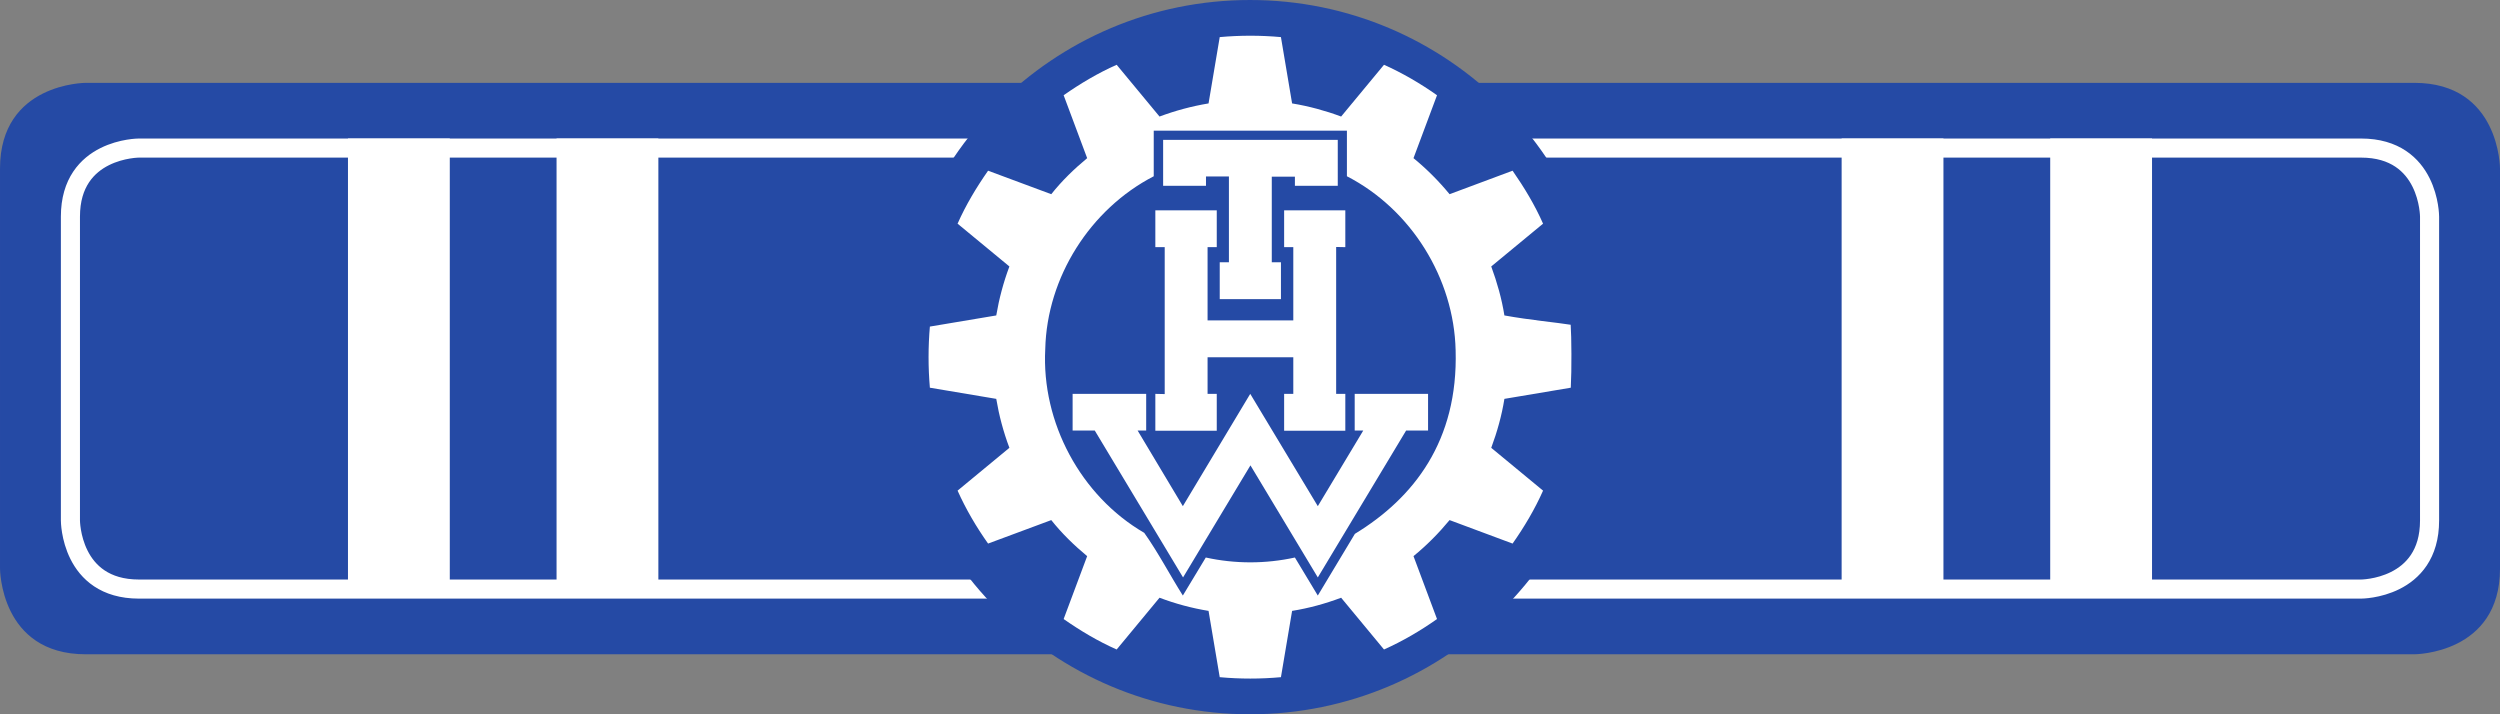 <?xml version="1.0" encoding="UTF-8" standalone="no"?>
<!-- Created with Inkscape (http://www.inkscape.org/) -->
<svg xmlns:dc="http://purl.org/dc/elements/1.1/" xmlns:cc="http://creativecommons.org/ns#" xmlns:rdf="http://www.w3.org/1999/02/22-rdf-syntax-ns#" xmlns:svg="http://www.w3.org/2000/svg" xmlns="http://www.w3.org/2000/svg" xmlns:sodipodi="http://sodipodi.sourceforge.net/DTD/sodipodi-0.dtd" xmlns:inkscape="http://www.inkscape.org/namespaces/inkscape" width="69.3mm" height="19.8mm" viewBox="0 0 245.551 70.157" id="svg9204" version="1.1" inkscape:version="0.91 r13725" sodipodi:docname="Dst.-Kennz. AB, FB 2013.svg">
  <rect x="0" y="0" width="245.551" height="70.157" fill="#808080" stroke="none"/>
  <defs id="defs9206">
    <clipPath clipPathUnits="userSpaceOnUse" id="clipPath894">
      <path d="m 115.134,122.208 50.508,0 0,50.513 -50.508,0 0,-50.513 z" id="path896" inkscape:connector-curvature="0"/>
    </clipPath>
    <clipPath clipPathUnits="userSpaceOnUse" id="clipPath882">
      <path d="m 0,0 595.276,0 0,841.89 L 0,841.89 0,0 Z" id="path884" inkscape:connector-curvature="0"/>
    </clipPath>
    <clipPath clipPathUnits="userSpaceOnUse" id="clipPath850">
      <path d="m 112.766,149.103 0,-3.276 c 0.849,-14.517 12.89,-26.029 27.62,-26.029 l 0,0 c 15.28,0 27.666,12.387 27.666,27.667 l 0,0 c 0,15.28 -12.386,27.667 -27.666,27.667 l 0,0 c -14.73,0 -26.771,-11.512 -27.62,-26.029" id="path852" inkscape:connector-curvature="0"/>
    </clipPath>
    <clipPath clipPathUnits="userSpaceOnUse" id="clipPath830">
      <path d="m 0,0 595.276,0 0,841.89 L 0,841.89 0,0 Z" id="path832" inkscape:connector-curvature="0"/>
    </clipPath>
  </defs>
  <sodipodi:namedview id="base" pagecolor="#ffffff" bordercolor="#666666" borderopacity="1.0" inkscape:pageopacity="0.0" inkscape:pageshadow="2" inkscape:zoom="0.35" inkscape:cx="-267.93866" inkscape:cy="-250.63553" inkscape:document-units="px" inkscape:current-layer="layer1" showgrid="false" fit-margin-top="0" fit-margin-left="0" fit-margin-right="0" fit-margin-bottom="0" inkscape:window-width="1366" inkscape:window-height="705" inkscape:window-x="-8" inkscape:window-y="-8" inkscape:window-maximized="1"/>
  <g inkscape:label="Ebene 1" inkscape:groupmode="layer" id="layer1" transform="translate(-177.224,-211.569)">
    <g transform="matrix(1.25,0,0,-1.25,124.517,430.979)" id="g826">
      <g id="g828" clip-path="url(#clipPath830)">
        <g id="g834" transform="translate(48.901,169.018)">
          <path d="m 0,0 c 0,0 -6.735,0 -6.735,-6.735 l 0,-31.431 c 0,0 0,-6.735 6.735,-6.735 l 182.971,0 c 0,0 6.735,0 6.735,6.735 l 0,31.431 c 0,0 0,6.735 -6.735,6.735 L 0,0 Z" style="fill:#254aa5;fill-opacity:1;fill-rule:nonzero;stroke:none" id="path836" inkscape:connector-curvature="0"/>
        </g>
        <g id="g838" transform="translate(53.087,163.894)">
          <path d="m 0,0 c 0,0 -5.388,0 -5.388,-5.388 l 0,-23.877 c 0,0 0,-5.388 5.388,-5.388 l 174.597,0 c 0,0 5.388,0 5.388,5.388 l 0,23.877 c 0,0 0,5.388 -5.388,5.388 L 0,0 Z" style="fill:none;stroke:#ffffff;stroke-width:1.5;stroke-linecap:butt;stroke-linejoin:miter;stroke-miterlimit:4;stroke-dasharray:none;stroke-opacity:1" id="path840" inkscape:connector-curvature="0"/>
        </g>
        <g id="g842" transform="translate(140.386,119.798)">
          <path d="M 0,0 C 15.28,0 27.667,12.387 27.667,27.667 27.667,42.947 15.28,55.334 0,55.334 -15.28,55.334 -27.667,42.947 -27.667,27.667 -27.667,12.387 -15.28,0 0,0" style="fill:#254aa5;fill-opacity:1;fill-rule:nonzero;stroke:none" id="path844" inkscape:connector-curvature="0"/>
        </g>
      </g>
    </g>
    <g transform="matrix(1.25,0,0,-1.25,124.517,430.979)" id="g846">
      <g id="g848" clip-path="url(#clipPath850)">
        <g id="g854" transform="translate(448.867,-217.629)">
          <path d="m 0,0 -29.239,-48.653 -18.068,29.988 c -23.079,-5.074 -47.179,-5.083 -70.259,0 l -18.089,-29.988 c -10.308,16.32 -19.354,33.868 -30.436,49.432 -50.076,29.106 -81.131,87.018 -78.046,144.955 1.324,56.601 35.466,110.339 85.53,136.212 l 0,35.933 152.32,0 0,-35.933 C 44.243,255.961 78.16,201.561 79.435,144.605 81.443,73.38 46.595,28.369 0,0 m 170.15,164.856 c -10.72,1.761 -32.024,3.663 -52.269,7.349 -2.088,13.188 -5.767,26.104 -10.367,38.621 l 40.862,33.741 c -6.494,14.739 -14.856,28.568 -24.035,41.762 L 74.658,267.798 c -8.526,10.376 -18.074,19.911 -28.453,28.42 l 18.547,49.61 c -13.139,9.282 -27.114,17.447 -41.8,24.017 L -10.85,329.029 c -12.517,4.679 -25.477,8.175 -38.659,10.349 l -8.805,52.287 c -16.051,1.461 -32.209,1.458 -48.263,0 l -8.808,-52.287 c -13.179,-2.2 -26.139,-5.668 -38.659,-10.349 l -33.796,40.816 c -14.72,-6.525 -28.611,-14.8 -41.803,-24.017 l 18.55,-49.61 c -10.29,-8.545 -19.992,-17.904 -28.298,-28.42 l -49.825,18.531 c -9.217,-13.176 -17.53,-27.039 -24.054,-41.762 l 40.865,-33.741 c -4.687,-12.501 -8.152,-25.452 -10.37,-38.621 l -52.343,-8.787 c -1.374,-16.026 -1.374,-32.163 0,-48.188 l 52.343,-8.802 c 2.212,-13.164 5.661,-26.118 10.37,-38.603 L -313.27,34.066 c 6.577,-14.683 14.766,-28.627 24.054,-41.742 l 49.825,18.511 c 8.337,-10.489 17.996,-19.888 28.298,-28.413 l -18.55,-49.599 c 13.195,-9.214 27.076,-17.505 41.803,-24.018 l 33.796,40.819 c 12.502,-4.721 25.474,-8.229 38.659,-10.37 l 8.808,-52.272 c 16.054,-1.47 32.212,-1.47 48.263,0 l 8.805,52.272 c 13.188,2.117 26.157,5.652 38.659,10.37 l 33.802,-40.819 c 14.693,6.56 28.658,14.739 41.8,24.018 l -18.547,49.599 c 10.392,8.491 19.896,18.064 28.453,28.413 l 49.683,-18.511 c 9.25,13.133 17.489,27.046 24.035,41.742 l -40.862,33.759 c 4.625,12.501 8.285,25.423 10.367,38.603 l 52.349,8.802 c 0.783,14.364 0.566,40.147 -0.08,49.626" style="fill:#ffffff;fill-opacity:1;fill-rule:nonzero;stroke:none" id="path856" inkscape:connector-curvature="0"/>
        </g>
      </g>
    </g>
    <g transform="matrix(1.25,0,0,-1.25,124.517,430.979)" id="g878">
      <g id="g880" clip-path="url(#clipPath882)">
        <g id="g886" transform="translate(140.386,119.798)">
          <path d="M 0,0 C 15.28,0 27.667,12.387 27.667,27.667 27.667,42.947 15.28,55.334 0,55.334 -15.28,55.334 -27.667,42.947 -27.667,27.667 -27.667,12.387 -15.28,0 0,0 Z" style="fill:none;stroke:#254aa5;stroke-width:0.792;stroke-linecap:butt;stroke-linejoin:miter;stroke-miterlimit:4;stroke-dasharray:none;stroke-opacity:1" id="path888" inkscape:connector-curvature="0"/>
        </g>
      </g>
    </g>
    <g transform="matrix(1.25,0,0,-1.25,124.517,430.979)" id="g890">
      <g id="g892" clip-path="url(#clipPath894)">
        <g id="g898" transform="translate(148.628,133.581)">
          <path d="m 0,0 -2.914,-4.848 -1.8,2.988 c -2.3,-0.506 -4.702,-0.507 -7.002,0 l -1.803,-2.988 c -1.027,1.626 -1.929,3.375 -3.033,4.926 -4.99,2.9 -8.085,8.671 -7.778,14.445 0.132,5.641 3.535,10.996 8.524,13.574 l 0,3.581 15.179,0 0,-3.581 C 4.409,25.508 7.789,20.087 7.916,14.411 8.116,7.313 4.643,2.827 0,0 m 16.956,16.429 c -1.068,0.175 -3.191,0.365 -5.208,0.732 -0.209,1.314 -0.575,2.602 -1.034,3.849 l 4.072,3.362 c -0.647,1.469 -1.48,2.847 -2.395,4.162 L 7.44,26.688 C 6.59,27.722 5.639,28.672 4.605,29.52 l 1.848,4.944 C 5.144,35.389 3.751,36.202 2.287,36.857 L -1.081,32.79 c -1.248,0.466 -2.539,0.814 -3.853,1.031 l -0.877,5.211 c -1.6,0.145 -3.21,0.145 -4.81,0 l -0.878,-5.211 c -1.313,-0.219 -2.605,-0.565 -3.852,-1.031 l -3.368,4.067 c -1.467,-0.65 -2.852,-1.475 -4.166,-2.393 l 1.848,-4.944 c -1.025,-0.852 -1.992,-1.785 -2.82,-2.832 l -4.965,1.846 c -0.918,-1.313 -1.747,-2.694 -2.397,-4.162 l 4.072,-3.362 c -0.467,-1.246 -0.812,-2.536 -1.033,-3.849 l -5.216,-0.875 c -0.137,-1.598 -0.137,-3.206 0,-4.803 l 5.216,-0.877 c 0.22,-1.312 0.564,-2.603 1.033,-3.847 l -4.072,-3.364 c 0.655,-1.463 1.471,-2.853 2.397,-4.16 l 4.965,1.845 c 0.831,-1.046 1.794,-1.982 2.82,-2.832 l -1.848,-4.943 c 1.315,-0.918 2.698,-1.744 4.166,-2.393 l 3.368,4.068 c 1.246,-0.471 2.538,-0.82 3.852,-1.034 l 0.878,-5.209 c 1.6,-0.146 3.21,-0.146 4.81,0 l 0.877,5.209 c 1.314,0.211 2.607,0.564 3.853,1.034 l 3.368,-4.068 c 1.464,0.654 2.856,1.469 4.166,2.393 l -1.848,4.943 c 1.035,0.846 1.982,1.8 2.835,2.832 l 4.951,-1.845 c 0.922,1.309 1.743,2.695 2.395,4.16 l -4.072,3.364 c 0.461,1.246 0.826,2.534 1.034,3.847 l 5.216,0.877 c 0.078,1.432 0.057,4.001 -0.008,4.946" style="fill:#ffffff;fill-opacity:1;fill-rule:nonzero;stroke:none" id="path900" inkscape:connector-curvature="0"/>
        </g>
      </g>
    </g>
    <g id="g902" transform="matrix(1.25,0,0,-1.25,308.62,225.304)">
      <path d="m 0,0 -13.722,0 0,-3.613 3.367,0 0,0.735 1.802,0 0,-6.743 -0.722,0 0,-2.894 4.81,0 0,2.894 -0.72,0 0,6.727 1.817,0 0,-0.719 3.368,0 L 0,0 Z" style="fill:#ffffff;fill-opacity:1;fill-rule:nonzero;stroke:none" id="path904" inkscape:connector-curvature="0"/>
    </g>
    <g id="g906" transform="matrix(1.25,0,0,-1.25,290.702,232.226)">
      <path d="m 0,0 0,-2.894 0.736,0 0,-11.545 -0.736,0.016 0,-2.894 4.826,0 0,2.894 -0.722,0 0,2.878 6.736,0 0,-2.878 -0.72,0 0,-2.894 4.808,0 0,2.894 -0.72,0 0,11.543 0.72,-0.014 0,2.894 -4.808,0 0,-2.894 0.72,0 0,-5.758 -6.736,0 0,5.758 0.722,0 L 4.826,0 0,0 Z" style="fill:#ffffff;fill-opacity:1;fill-rule:nonzero;stroke:none" id="path908" inkscape:connector-curvature="0"/>
    </g>
    <g id="g910" transform="matrix(1.25,0,0,-1.25,300.043,257.276)">
      <path d="m 0,0 5.294,-8.806 6.94,11.544 1.723,0 0,2.88 -5.765,0 0,-2.88 0.674,0 -3.572,-5.944 -5.31,8.824 -5.295,-8.824 -3.555,5.944 0.674,0 0,2.88 -5.781,0 0,-2.88 1.739,0 L -5.295,-8.806 0,0 Z" style="fill:#ffffff;fill-opacity:1;fill-rule:nonzero;stroke:none" id="path912" inkscape:connector-curvature="0"/>
    </g>
    <g id="g914" transform="matrix(1.25,0,0,-1.25,383.597,225.174)">
      <path d="M 0,0 0,-34.798" style="fill:none;stroke:#ffffff;stroke-width:8;stroke-linecap:butt;stroke-linejoin:miter;stroke-miterlimit:4;stroke-dasharray:none;stroke-opacity:1" id="path916" inkscape:connector-curvature="0"/>
    </g>
    <g id="g918" transform="matrix(1.25,0,0,-1.25,216.402,225.174)">
      <path d="M 0,0 0,-34.798" style="fill:none;stroke:#ffffff;stroke-width:8;stroke-linecap:butt;stroke-linejoin:miter;stroke-miterlimit:4;stroke-dasharray:none;stroke-opacity:1" id="path920" inkscape:connector-curvature="0"/>
    </g>
    <g id="g922" transform="matrix(1.25,0,0,-1.25,236.889,225.174)">
      <path d="M 0,0 0,-34.798" style="fill:none;stroke:#ffffff;stroke-width:8;stroke-linecap:butt;stroke-linejoin:miter;stroke-miterlimit:4;stroke-dasharray:none;stroke-opacity:1" id="path924" inkscape:connector-curvature="0"/>
    </g>
    <g id="g926" transform="matrix(1.25,0,0,-1.25,363.11,225.174)">
      <path d="M 0,0 0,-34.798" style="fill:none;stroke:#ffffff;stroke-width:8;stroke-linecap:butt;stroke-linejoin:miter;stroke-miterlimit:4;stroke-dasharray:none;stroke-opacity:1" id="path928" inkscape:connector-curvature="0"/>
    </g>
  </g>
</svg>